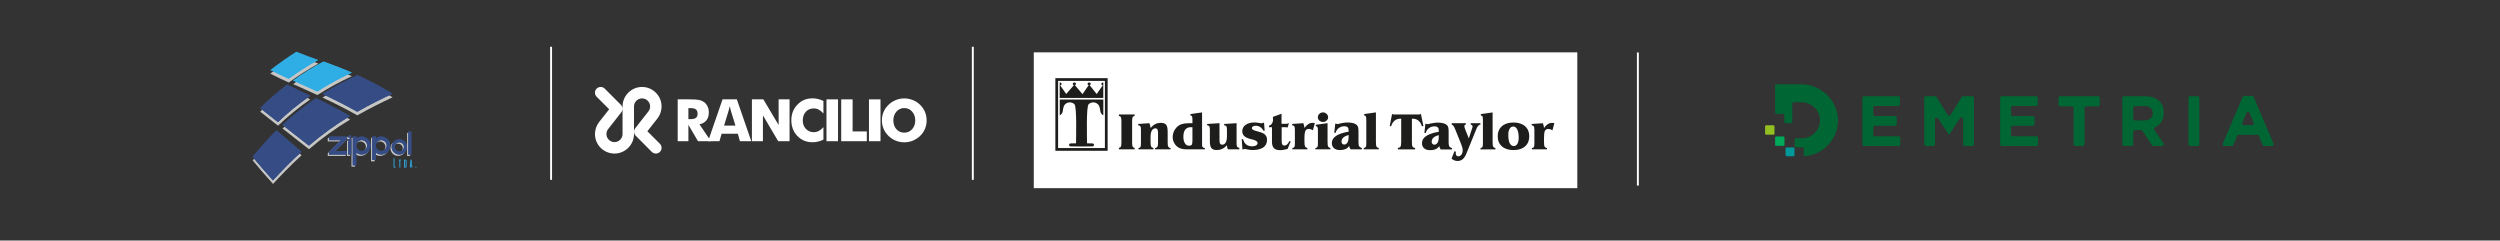 <svg viewBox="0 0 5197.25 500" xmlns:xlink="http://www.w3.org/1999/xlink" xmlns="http://www.w3.org/2000/svg" id="Capa_1">
  <rect x="0" y="0" width="5197.25" height="500" fill="#333333" stroke="none"/>
  <defs>
    <clipPath id="clippath">
      <rect fill="none" height="322.42" width="419.84" y="88.79" x="470.51"></rect>
    </clipPath>
    <clipPath id="clippath-1">
      <rect fill="none" height="322.42" width="419.84" y="88.79" x="470.51"></rect>
    </clipPath>
    <clipPath id="clippath-2">
      <path fill="none" d="M540.72,224.69c11.37,8.91,23.63,18.58,37.08,29.21,20.37-19.43,42.84-37.99,67-54.66-17.59-8.63-33.54-16.23-48.04-23.29-20.12,15.31-38.82,31.77-56.05,48.74"></path>
    </clipPath>
    <clipPath id="clippath-3">
      <rect fill="none" height="322.42" width="419.84" y="88.79" x="470.51"></rect>
    </clipPath>
    <clipPath id="clippath-4">
      <path fill="none" d="M670.25,195.38c21.84,10.25,46.15,22.18,72.45,36.98,26.51-15.05,51.14-27.14,73.29-37.52-24.73-15.37-49.35-27.97-72.84-38.52-23.6,10.71-48.25,23.49-72.9,39.06"></path>
    </clipPath>
    <clipPath id="clippath-5">
      <rect fill="none" height="322.42" width="419.84" y="88.79" x="470.51"></rect>
    </clipPath>
    <clipPath id="clippath-6">
      <path fill="none" d="M525.12,326.09c12.42,14.89,26.25,31.3,42.32,48.91,16.98-18.4,36.42-38.64,59.37-59.6-19.63-16.62-36.8-31.39-52.01-44.48-18.9,18.77-35.21,37.46-49.68,55.17"></path>
    </clipPath>
    <clipPath id="clippath-7">
      <rect fill="none" height="322.42" width="419.84" y="88.79" x="470.51"></rect>
    </clipPath>
    <clipPath id="clippath-8">
      <path fill="none" d="M609.26,167.37c15.24,6.84,32,14.27,50.45,22.76,24.04-15.47,48.28-28.36,71.69-39.22-20.95-8.97-40.6-16.33-58.75-22.99-21.44,11.53-42.78,24.65-63.38,39.44"></path>
    </clipPath>
    <clipPath id="clippath-9">
      <rect fill="none" height="322.42" width="419.84" y="88.79" x="470.51"></rect>
    </clipPath>
    <clipPath id="clippath-10">
      <path fill="none" d="M587.17,259.77c16.1,12.61,34.32,26.87,55.08,43.03,26.57-22.96,55.78-43.89,85.47-61.68-25.98-14.68-49.64-26.68-70.74-37.11-25.11,16.86-48.57,35.8-69.81,55.76"></path>
    </clipPath>
    <clipPath id="clippath-11">
      <rect fill="none" height="322.42" width="419.84" y="88.79" x="470.51"></rect>
    </clipPath>
    <clipPath id="clippath-12">
      <path fill="none" d="M723.94,321.35h6.33v-31.8h-6.33v31.8ZM824.29,313.06c-2.44-2.19-3.66-4.57-3.66-7.14v-.44l-.08-.06.08-.08v-.41c0-1.43.48-2.96,1.44-4.59,2.12-2.97,4.77-4.45,7.94-4.45,1.77,0,3.5.46,5.16,1.38,3.06,2.18,4.59,4.92,4.59,8.21,0,1.88-.6,3.72-1.82,5.52-2.07,2.68-4.67,4.02-7.8,4.02-2.02,0-3.97-.65-5.84-1.96M817.07,296.38c-1.9,2.86-2.85,5.89-2.85,9.1,0,3.69,1.24,7.12,3.75,10.25,3.35,3.75,7.39,5.62,12.12,5.62h.14c3.99,0,7.56-1.39,10.71-4.18,3.43-3.37,5.14-7.26,5.14-11.69s-1.55-7.97-4.65-11.25c-3.26-3.12-6.98-4.68-11.14-4.68-5.4,0-9.81,2.27-13.21,6.83M746.56,312.46c-3.92-2.47-5.88-5.8-5.88-9.98,0-2.21.72-4.38,2.14-6.48,2.5-3.15,5.54-4.74,9.15-4.74,2.18,0,4.31.69,6.4,2.05,3.22,2.44,4.84,5.48,4.84,9.08v.32c0,2.26-.74,4.47-2.2,6.65-2.59,2.95-5.42,4.42-8.51,4.42h-.99c-1.46,0-3.11-.44-4.92-1.32M740.84,287.49h-.16v-3.68h-7.44v59.93h7.44v-26.13h.16c3.43,2.41,6.9,3.61,10.39,3.61h1.47c4.03,0,7.92-1.55,11.7-4.67,4.16-4.01,6.23-8.48,6.23-13.42v-1.15c0-3.78-1.31-7.43-3.93-10.97-4.03-4.8-8.96-7.2-14.81-7.2-3.92,0-7.61,1.23-11.06,3.68M787.17,312.46c-3.92-2.47-5.88-5.8-5.88-9.98,0-2.21.72-4.38,2.14-6.48,2.5-3.15,5.54-4.74,9.15-4.74,2.18,0,4.31.69,6.4,2.05,3.22,2.44,4.83,5.48,4.83,9.08v.32c0,2.26-.74,4.47-2.2,6.65-2.59,2.95-5.43,4.42-8.51,4.42h-.99c-1.46,0-3.11-.44-4.92-1.32M781.46,287.49h-.16v-3.68h-7.44v48.77h7.44v-14.97h.16c3.43,2.41,6.9,3.61,10.39,3.61h1.47c4.03,0,7.92-1.55,11.7-4.67,4.16-4.01,6.23-8.48,6.23-13.42v-1.15c0-3.78-1.31-7.43-3.93-10.97-4.03-4.8-8.96-7.2-14.81-7.2-3.92,0-7.61,1.23-11.06,3.68M726.22,281.16c-1.52.55-2.28,1.54-2.28,2.99v.22l.07.62c.57,1.58,1.56,2.37,3,2.37h.27l.62-.06c1.58-.57,2.37-1.61,2.37-3.07l-.08-.71c-.52-1.67-1.54-2.5-3.04-2.5l-.92.14ZM848.79,321.35h6.33v-47.73h-6.33v47.73Z"></path>
    </clipPath>
    <clipPath id="clippath-13">
      <rect fill="none" height="322.42" width="419.84" y="88.79" x="470.51"></rect>
    </clipPath>
    <clipPath id="clippath-14">
      <polygon fill="none" points="683.87 283.95 683.87 291.4 708.42 291.4 683.87 316.05 683.87 321.35 721.27 321.35 721.27 313.9 696.61 313.9 721.27 289.2 721.27 283.95 683.87 283.95"></polygon>
    </clipPath>
    <clipPath id="clippath-15">
      <rect fill="none" height="322.42" width="419.84" y="88.79" x="470.51"></rect>
    </clipPath>
  </defs>
  <g clip-path="url(#clippath)">
    <g clip-path="url(#clippath-1)">
      <path fill-rule="evenodd" fill="#c6c6c5" d="M662.03,132.14c-20.96,11.66-41.71,24.79-61.71,39.44-13.5-6.17-26.23-12.24-38.37-18.47,17.51-13.67,35.7-26.43,54.31-38.22,14.34,5.82,29.58,11.39,45.76,17.25"></path>
      <path fill-rule="evenodd" fill="#c6c6c5" d="M644.97,206.66c-24.16,16.67-46.63,35.23-67,54.66-13.46-10.63-25.71-20.3-37.08-29.21,17.23-16.97,35.92-33.43,56.05-48.74,14.5,7.06,30.45,14.67,48.04,23.29"></path>
      <path fill-rule="evenodd" fill="#c6c6c5" d="M670.42,202.8c21.84,10.25,46.15,22.18,72.45,36.98,26.51-15.05,51.14-27.14,73.29-37.52-24.73-15.37-49.35-27.97-72.84-38.52-23.6,10.71-48.25,23.49-72.9,39.06"></path>
      <path fill-rule="evenodd" fill="#c6c6c5" d="M525.29,333.5c12.42,14.89,26.25,31.3,42.32,48.91,16.98-18.4,36.42-38.64,59.37-59.6-19.63-16.62-36.8-31.39-52.01-44.48-18.9,18.77-35.21,37.46-49.68,55.17"></path>
      <path fill-rule="evenodd" fill="#c6c6c5" d="M731.57,158.34c-23.41,10.86-47.65,23.75-71.69,39.22-18.45-8.5-35.21-15.92-50.45-22.76,20.61-14.79,41.94-27.92,63.38-39.44,18.15,6.66,37.81,14.02,58.75,22.99"></path>
      <path fill-rule="evenodd" fill="#c6c6c5" d="M587.34,267.18c16.1,12.61,34.32,26.87,55.08,43.03,26.57-22.96,55.78-43.89,85.47-61.68-25.98-14.68-49.64-26.68-70.74-37.11-25.11,16.86-48.57,35.8-69.81,55.76"></path>
      <path fill-rule="evenodd" fill="#c6c6c6" d="M778.8,305.24c0,4.18,1.96,7.51,5.88,9.98,1.81.88,3.46,1.32,4.92,1.32h.99c3.09,0,5.93-1.47,8.51-4.42,1.46-2.17,2.2-4.39,2.2-6.65v-.32c0-3.6-1.62-6.63-4.83-9.08-2.08-1.36-4.21-2.05-6.4-2.05-3.6,0-6.65,1.58-9.15,4.74-1.42,2.11-2.14,4.27-2.14,6.48M771.35,286.57h7.44v3.68h.16c3.45-2.44,7.14-3.68,11.06-3.68,5.85,0,10.78,2.4,14.81,7.2,2.62,3.54,3.93,7.19,3.93,10.97v1.15c0,4.94-2.07,9.42-6.23,13.42-3.78,3.12-7.67,4.67-11.7,4.67h-1.47c-3.49,0-6.96-1.2-10.39-3.61h-.16v14.97h-7.44v-48.77ZM738.19,305.24c0,4.18,1.96,7.51,5.88,9.98,1.81.88,3.46,1.32,4.92,1.32h.99c3.09,0,5.93-1.47,8.51-4.42,1.46-2.17,2.2-4.39,2.2-6.65v-.32c0-3.6-1.62-6.63-4.84-9.08-2.08-1.36-4.21-2.05-6.4-2.05-3.6,0-6.65,1.58-9.15,4.74-1.42,2.11-2.14,4.27-2.14,6.48M730.74,286.57h7.44v3.68h.16c3.45-2.44,7.14-3.68,11.06-3.68,5.85,0,10.78,2.4,14.81,7.2,2.62,3.54,3.93,7.19,3.93,10.97v1.15c0,4.94-2.07,9.42-6.23,13.42-3.78,3.12-7.67,4.67-11.7,4.67h-1.47c-3.49,0-6.96-1.2-10.39-3.61h-.16v26.13h-7.44v-59.93ZM846.3,276.38h6.33v47.73h-6.33v-47.73ZM818.13,307.69v.41l-.08.08.08.06v.44c0,2.57,1.22,4.95,3.66,7.14,1.87,1.31,3.82,1.96,5.85,1.96,3.14,0,5.73-1.34,7.8-4.02,1.22-1.8,1.82-3.64,1.82-5.52,0-3.29-1.53-6.03-4.59-8.21-1.66-.92-3.39-1.38-5.16-1.38-3.17,0-5.82,1.48-7.94,4.45-.96,1.63-1.44,3.16-1.44,4.59M827.78,292.31c4.16,0,7.89,1.56,11.14,4.68,3.1,3.29,4.65,7.03,4.65,11.25s-1.71,8.32-5.14,11.69c-3.14,2.79-6.72,4.18-10.71,4.18h-.14c-4.72,0-8.77-1.87-12.12-5.62-2.5-3.14-3.75-6.56-3.75-10.25,0-3.21.95-6.24,2.85-9.1,3.41-4.55,7.81-6.83,13.21-6.83M724.65,283.77c1.5,0,2.52.83,3.04,2.5l.08.71c0,1.47-.79,2.5-2.37,3.07l-.62.06h-.27c-1.44,0-2.43-.79-3-2.37l-.07-.62v-.22c0-1.45.76-2.44,2.28-2.99l.92-.14ZM721.45,292.31h6.33v31.8h-6.33v-31.8Z"></path>
      <polygon fill="#c6c6c6" points="681.38 286.7 718.77 286.7 718.77 291.95 694.12 316.66 718.77 316.66 718.77 324.11 681.38 324.11 681.38 318.81 705.93 294.16 681.38 294.16 681.38 286.7"></polygon>
      <path fill-rule="evenodd" fill="#2faee5" d="M661.86,124.72c-20.96,11.66-41.71,24.79-61.71,39.44-13.5-6.17-26.23-12.24-38.37-18.47,17.51-13.67,35.7-26.43,54.31-38.22,14.34,5.82,29.58,11.39,45.76,17.25"></path>
      <path fill-rule="evenodd" fill="#354c84" d="M644.8,199.25c-24.16,16.67-46.63,35.23-67,54.66-13.46-10.63-25.71-20.3-37.08-29.21,17.23-16.97,35.92-33.43,56.05-48.74,14.5,7.06,30.45,14.67,48.04,23.29"></path>
    </g>
    <g clip-path="url(#clippath-2)">
      <rect fill="#354c84" height="77.95" width="104.08" y="175.95" x="540.72"></rect>
    </g>
    <g clip-path="url(#clippath-3)">
      <path fill-rule="evenodd" fill="#354c84" d="M670.25,195.38c21.84,10.25,46.15,22.18,72.45,36.98,26.51-15.05,51.14-27.14,73.29-37.52-24.73-15.37-49.35-27.97-72.84-38.52-23.6,10.71-48.25,23.49-72.9,39.06"></path>
    </g>
    <g clip-path="url(#clippath-4)">
      <rect fill="#354c84" height="76.04" width="145.74" y="156.32" x="670.25"></rect>
    </g>
    <g clip-path="url(#clippath-5)">
      <path fill-rule="evenodd" fill="#354c84" d="M525.12,326.08c12.42,14.89,26.25,31.3,42.32,48.91,16.98-18.4,36.42-38.64,59.37-59.6-19.63-16.62-36.8-31.39-52.01-44.48-18.9,18.77-35.21,37.46-49.68,55.17"></path>
    </g>
    <g clip-path="url(#clippath-6)">
      <rect fill="#354c84" height="104.08" width="101.69" y="270.92" x="525.12"></rect>
    </g>
    <g clip-path="url(#clippath-7)">
      <path fill-rule="evenodd" fill="#2faee5" d="M731.4,150.92c-23.41,10.86-47.65,23.75-71.69,39.22-18.45-8.5-35.21-15.92-50.45-22.76,20.61-14.79,41.94-27.92,63.38-39.44,18.15,6.66,37.81,14.02,58.75,22.99"></path>
    </g>
    <g clip-path="url(#clippath-8)">
      <rect fill="#2faee5" height="62.21" width="122.14" y="127.93" x="609.26"></rect>
    </g>
    <g clip-path="url(#clippath-9)">
      <path fill-rule="evenodd" fill="#354c84" d="M587.17,259.77c16.1,12.61,34.32,26.87,55.08,43.03,26.57-22.96,55.78-43.89,85.47-61.68-25.98-14.68-49.64-26.68-70.74-37.11-25.11,16.86-48.57,35.8-69.81,55.76"></path>
    </g>
    <g clip-path="url(#clippath-10)">
      <rect fill="#354c84" height="98.79" width="140.55" y="204.01" x="587.17"></rect>
    </g>
    <g clip-path="url(#clippath-11)">
      <path fill-rule="evenodd" fill="#354c84" d="M781.29,302.49c0,4.18,1.96,7.51,5.88,9.98,1.81.88,3.46,1.32,4.92,1.32h.99c3.09,0,5.93-1.47,8.51-4.42,1.46-2.17,2.2-4.39,2.2-6.65v-.32c0-3.6-1.61-6.63-4.83-9.08-2.08-1.36-4.21-2.05-6.4-2.05-3.6,0-6.65,1.58-9.15,4.74-1.42,2.11-2.14,4.27-2.14,6.48M773.85,283.81h7.44v3.68h.16c3.45-2.44,7.14-3.68,11.06-3.68,5.85,0,10.78,2.4,14.81,7.2,2.62,3.54,3.93,7.19,3.93,10.97v1.15c0,4.94-2.07,9.42-6.23,13.42-3.78,3.12-7.67,4.67-11.7,4.67h-1.47c-3.49,0-6.96-1.2-10.39-3.61h-.16v14.97h-7.44v-48.77ZM740.68,302.49c0,4.18,1.96,7.51,5.88,9.98,1.81.88,3.46,1.32,4.92,1.32h.99c3.09,0,5.93-1.47,8.51-4.42,1.46-2.17,2.2-4.39,2.2-6.65v-.32c0-3.6-1.61-6.63-4.83-9.08-2.08-1.36-4.21-2.05-6.4-2.05-3.6,0-6.65,1.58-9.15,4.74-1.42,2.11-2.14,4.27-2.14,6.48M733.24,283.81h7.44v3.68h.16c3.45-2.44,7.14-3.68,11.06-3.68,5.85,0,10.78,2.4,14.81,7.2,2.62,3.54,3.93,7.19,3.93,10.97v1.15c0,4.94-2.07,9.42-6.23,13.42-3.78,3.12-7.67,4.67-11.7,4.67h-1.47c-3.49,0-6.96-1.2-10.39-3.61h-.16v26.13h-7.44v-59.93ZM848.79,273.62h6.33v47.73h-6.33v-47.73ZM820.63,304.93v.41l-.08.08.08.06v.44c0,2.57,1.22,4.95,3.66,7.14,1.87,1.31,3.82,1.96,5.84,1.96,3.14,0,5.73-1.34,7.8-4.02,1.22-1.8,1.82-3.64,1.82-5.52,0-3.29-1.53-6.03-4.59-8.21-1.66-.92-3.39-1.38-5.16-1.38-3.17,0-5.82,1.48-7.94,4.45-.95,1.63-1.44,3.16-1.44,4.59M830.28,289.55c4.16,0,7.88,1.56,11.14,4.68,3.1,3.28,4.65,7.03,4.65,11.25s-1.71,8.32-5.14,11.69c-3.14,2.79-6.72,4.18-10.71,4.18h-.14c-4.72,0-8.77-1.87-12.12-5.62-2.5-3.14-3.75-6.56-3.75-10.25,0-3.21.95-6.24,2.85-9.1,3.41-4.55,7.81-6.83,13.21-6.83M727.14,281.02c1.5,0,2.52.83,3.04,2.5l.08.71c0,1.47-.79,2.5-2.37,3.07l-.62.06h-.27c-1.44,0-2.43-.79-3-2.37l-.07-.62v-.22c0-1.45.76-2.44,2.28-2.99l.92-.14ZM723.94,289.55h6.33v31.8h-6.33v-31.8Z"></path>
    </g>
    <g clip-path="url(#clippath-12)">
      <rect fill="#354c84" height="70.12" width="131.18" y="273.62" x="723.94"></rect>
    </g>
    <g clip-path="url(#clippath-13)">
      <polygon fill="#354c84" points="683.87 283.95 721.27 283.95 721.27 289.2 696.61 313.9 721.27 313.9 721.27 321.36 683.87 321.36 683.87 316.05 708.42 291.4 683.87 291.4 683.87 283.95"></polygon>
    </g>
    <g clip-path="url(#clippath-14)">
      <rect fill="#354c84" height="37.41" width="37.4" y="283.95" x="683.87"></rect>
    </g>
    <g clip-path="url(#clippath-15)">
      <path fill="#2faee5" d="M864.66,346.56c.37,0,.66.09.87.28.2.18.31.44.31.77s-.1.59-.31.78c-.21.19-.5.28-.87.28s-.65-.09-.86-.28c-.21-.19-.31-.45-.31-.78s.1-.58.31-.77c.21-.18.5-.28.86-.28M854.09,343.91h.97l-.49-7.97-.48,7.97ZM855.36,331.91c.08,0,.15.03.2.08.05.06.08.12.08.2l1.54,15.9c0,.08-.01.16-.07.24-.06.07-.16.11-.29.11h-.69c-.23,0-.42-.07-.58-.21-.15-.14-.24-.3-.26-.49l-.14-2.26h-1.16l-.14,2.26c-.02.2-.1.36-.26.49-.15.14-.35.21-.58.21h-.69c-.13,0-.22-.04-.29-.11-.06-.07-.09-.15-.08-.24l1.54-15.9c0-.08.04-.14.08-.2.05-.06.11-.08.2-.08h1.58ZM842.63,346.87c.28,0,.49-.08.62-.24.13-.16.2-.36.2-.6v-11.71c0-.24-.06-.44-.19-.6-.13-.16-.34-.24-.63-.24h-.81v13.39h.81ZM842.66,331.91c.4,0,.77.06,1.09.17.33.11.61.27.84.48.23.21.42.47.54.77.13.3.19.63.19,1v11.71c0,.75-.23,1.34-.71,1.76-.47.43-1.13.65-1.98.65h-2.41c-.09,0-.16-.03-.21-.08-.05-.06-.07-.13-.07-.21v-15.94c0-.08.02-.15.07-.21.05-.06.12-.08.21-.08h2.44ZM833.47,331.91c.08,0,.15.02.21.07.05.05.08.12.08.21v.48c0,.24-.07.44-.2.59-.13.15-.3.22-.52.22h-.87v14.46c0,.14-.05.26-.14.35-.1.1-.22.15-.36.15h-.87c-.14,0-.26-.05-.35-.15-.1-.1-.15-.21-.15-.35v-14.46h-.87c-.22,0-.39-.07-.52-.22-.13-.15-.2-.35-.2-.59v-.48c0-.09.03-.16.08-.21.06-.05.13-.07.21-.07h4.45ZM818.45,348.44c-.09,0-.16-.03-.21-.08-.05-.06-.07-.13-.07-.21v-19.02c0-.08.02-.15.07-.21.05-.05.12-.08.21-.08h.78c.24,0,.44.07.59.2.15.13.22.3.22.52v17.33h1.72c.22,0,.39.07.52.22.13.15.2.35.2.59v.48c0,.09-.03.16-.09.21-.05.05-.13.07-.21.07h-3.74Z"></path>
    </g>
  </g>
  <line stroke-width="4" stroke-miterlimit="10" stroke="#fff" fill="none" y2="373.87" x2="1145.65" y1="97.21" x1="1145.65"></line>
  <g>
    <rect stroke-width="3.06" stroke="#fff" fill="#fff" height="279.29" width="1126.87" y="110.35" x="2150.66"></rect>
    <g>
      <rect stroke-width="5.68" stroke="#1d1d1b" fill="none" height="145.28" width="102.97" y="165.34" x="2196.85"></rect>
      <path fill="#1d1d1b" d="M2250.18,206.88h-47.1v32.84c1.84,0,5.2-4.6,5.53-5.57,1.84-4.84.72-12.67,5.76-17.43,5.21-5,13.7-5.41,19.3,0,5.29,5.16,3.29,69.73,3.29,81.27l-11.05.08c-4.56.17-4.4,6.14-.16,6.22l20.9.2v.04l1.76-.02,1.76.02v-.04l20.9-.2c4.24-.08,4.41-6.05-.16-6.22l-11.05-.08c0-11.54-2-76.11,3.28-81.27,5.61-5.41,14.1-5,19.31,0,5.04,4.76,3.92,12.59,5.77,17.43.32.97,3.68,5.57,5.52,5.57v-32.84h-43.57ZM2293.6,177.26v-5.73c0-.16-.49,0-.65,0-1.85.08-3.37,1.29-3.37,2.91,0,1.5,1.32,2.67,2.99,2.84l-12.68,18.22-14.69-18.41c1.33-.38,2.28-1.43,2.28-2.73,0-1.63-1.44-2.91-3.28-2.91s-3.28,1.28-3.28,2.91c0,1.3.95,2.35,2.28,2.73l-12.77,18.66-15.83-18.67c1.26-.4,2.22-1.44,2.22-2.71,0-1.63-1.52-2.91-3.28-2.91s-3.37,1.28-3.37,2.91c0,1.27.96,2.31,2.27,2.71l-15.96,18.34-12.52-18.12c1.69-.15,2.98-1.41,2.98-2.85,0-1.62-1.44-2.91-3.28-2.99-.16,0-.64-.08-.64.08v4.4l-.08-.12v27.84h90.68v-26.39Z"></path>
      <path fill="#1d1d1b" d="M2954.34,238.66l-.4-1.86c-.66.53-1.33.8-1.99.93-.67.26-1.71.26-2.79.26h-50.25c-1.19,0-2.12,0-2.79-.26-.79-.13-1.46-.4-2.12-.93l-4.9,25.19,2.91.53c1.59-5.3,4.11-9.28,7.29-11.8,3.31-2.65,7.3-3.97,12.2-3.97h1.46v48.14c0,5.04-.54,8.35-1.46,9.94-1.06,1.59-2.79,2.4-5.44,2.66v3.05h35.8v-3.05c-2.52-.13-4.24-1.07-5.3-2.66-.93-1.59-1.32-4.9-1.32-9.94v-48.14h1.32c4.9,0,8.89,1.32,12.2,3.97,2.26,1.73,4.1,4.25,5.57,7.29.66,1.46,1.18,2.93,1.72,4.51l3.05-.53-4.77-23.33ZM3018.59,307.92c-2.66-.79-4.5-1.98-5.57-3.57-1.07-1.45-1.46-4.24-1.46-8.22v-23.61c0-4.51-.53-7.82-1.59-9.82-.93-1.86-2.52-3.58-4.91-4.77-1.73-.93-4.11-1.73-7.02-2.26-2.93-.53-5.97-.8-9.29-.8-1.72,0-3.31,0-5.03.27-2.65.26-5.44.67-8.22,1.33-4.5,1.19-7.02,1.72-7.56,1.72-.66,0-1.86-.26-3.84-.93-.41-.13-.67-.13-.79-.27l-2.13,19.5h2.66c1.31-4.38,3.57-7.69,6.89-10.22,3.18-2.38,7.03-3.58,11.4-3.58h1.59c2.25.27,3.97.92,5.18,1.99,1.45,1.33,2.11,3.31,2.11,5.96v3.31c-2.52.41-5.04.94-7.29,1.48-8.36,1.99-14.72,4.5-19.09,7.56-5.7,3.85-8.49,8.75-8.49,14.72,0,4.51,1.46,7.95,4.5,10.61,3.05,2.65,7.17,3.85,12.47,3.85,3.98,0,7.56-.53,10.61-1.73.26-.13.53-.26.79-.26,3.18-1.46,5.7-3.58,7.69-6.5.26,1.73.66,3.05,1.19,4.12.53,1.06,1.06,2.12,1.71,2.91h23.48v-2.79ZM2991.01,284.98c0,5.04-.79,8.88-2.39,11.67-1.33,1.99-2.91,3.32-4.9,3.86-.66.13-1.33.26-1.99.26-1.59,0-2.91-.66-3.85-1.73-1.05-1.06-1.59-2.52-1.59-4.38,0-3.31,1.19-6.09,3.59-8.35,1.06-1.05,2.38-1.85,3.84-2.65,1.99-1.06,4.51-1.99,7.29-2.79v4.12ZM3231.06,255.75c-2.11-.13-3.58-.26-4.37-.26-3.18,0-6.1.79-8.89,2.52-2.77,1.73-5.43,4.37-7.95,8.09-.27-2.12-.54-3.98-.93-5.58-.4-1.59-.93-3.05-1.59-4.37l-23.2,1.59v2.65c2.25.26,3.71,1.06,4.51,2.25.79,1.19,1.19,3.58,1.19,7.02v29.18c0,3.58-.4,5.97-1.06,7.03-.79,1.07-2.26,1.73-4.12,1.86v2.78h31.3v-2.78c-2.39-.4-3.98-1.45-4.78-2.92-.93-1.59-1.33-4.77-1.33-9.68v-7.81c0-7.97.66-13.01,1.99-15.52,1.45-2.52,3.83-3.72,7.28-3.72,1.06,0,2.26.25,3.72.66,1.33.54,2.91,1.2,4.63,2.13l3.85-14.99s-.14,0-.27-.13ZM3170.47,262.38c-5.97-5.17-13.92-7.7-24-7.7h-.13c-10.09,0-18.17,2.53-24,7.7-5.84,5.18-8.75,12.07-8.75,20.95s2.91,15.78,8.75,20.96c5.84,5.17,13.92,7.69,24,7.69h.13c10.08,0,18.17-2.52,24-7.69,5.84-5.18,8.74-12.06,8.74-20.96s-2.91-15.78-8.74-20.95ZM3154.43,298.99c-1.72,3.04-4.12,4.64-7.16,4.64h-.93c-3.31-.27-5.97-2.26-7.84-5.97-1.99-3.98-2.9-9.94-2.9-17.51,0-5.3.91-9.42,2.78-12.47,1.85-3.18,4.23-4.64,7.29-4.64h.67c3.3.26,5.96,2.25,7.82,6.1,1.99,3.98,3.05,9.68,3.05,17.11,0,5.44-.93,9.55-2.78,12.73ZM3104.18,304.82c-.8-1.32-1.19-4.63-1.19-9.68v-61.4l-24.53,3.45v2.79c1.72.26,2.78.79,3.45,1.99.66,1.07.93,3.71.93,8.22v48.67c0,3.58-.39,5.97-1.2,7.03-.78,1.07-1.98,1.73-3.83,1.86v2.78h31.03v-2.78c-2.26-.4-3.85-1.45-4.64-2.92ZM3077.79,256.15h-20.29v2.52c1.33.66,2.26,1.19,2.91,1.85.54.53.8,1.33.8,2.25v.8c-.13.4-.13.79-.13.93,0,.12,0,.52-.26,1.05-.14.67-.41,1.46-.8,2.39l-6.5,19.77-6.9-17.25c-.79-1.99-1.31-3.58-1.72-4.91-.39-1.32-.66-2.26-.66-2.91,0-1.19.27-1.99.79-2.66.53-.52,1.34-1.05,2.39-1.32v-2.52h-29.44v2.92c1.46.66,2.65,1.59,3.71,2.91,1.19,1.45,2.38,3.97,3.71,7.3l11.67,28.91c1.33,3.31,2.26,6.1,2.91,8.35.54,2.25.8,4.24.8,6.1,0,3.45-.8,6.49-2.66,8.88-1.72,2.38-3.85,3.45-6.36,3.45-1.59,0-2.91-.53-3.98-1.59-.93-1.06-1.46-2.65-1.46-4.52,0-.53,0-1.06.13-1.59,0-.53.14-1.19.27-1.85l-3.06-.93-5.7,14.59v1.19c2.13,1.46,4.11,2.51,5.97,3.32,1.98.65,3.98,1.06,6.23,1.06,4.38,0,7.95-1.33,11-3.98,2.91-2.52,5.71-7.03,8.09-13.25l19.49-48.01c1.46-3.58,2.78-6.23,4.1-7.69,1.19-1.33,2.93-2.39,4.92-3.06v-2.52ZM2500.57,306.1c-1.07-1.05-1.59-2.25-1.59-3.57v-68.83l-24.26,3.45v2.79c1.59.26,2.79.79,3.32,1.99.66,1.06.93,3.58.93,7.42v6.76h-5.57c-1.32,0-2.65,0-3.84.14-5.58.13-9.95.8-13,1.86-3.84,1.19-7.3,3.45-10.34,6.37-2.65,2.78-4.64,5.84-6.1,9.28-1.45,3.46-2.26,7.04-2.26,10.88,0,5.03,1.33,9.55,3.85,13.8,2.51,4.11,5.83,7.16,10.08,9.28,2.12.93,4.5,1.6,7.16,2.12,2.39.39,5.96.66,10.61.66h35.27v-2.79h-.4c-1.45,0-2.78-.52-3.84-1.59ZM2478.96,292.05c0,4.64-.53,7.56-1.46,8.88-1.06,1.33-2.79,1.99-5.57,1.99-.8,0-1.6,0-2.39-.26-2.52-.53-4.51-2.12-6.24-4.78-2.12-3.3-3.18-7.82-3.18-13.51,0-6.51,1.2-11.41,3.84-14.86,1.59-1.86,3.32-3.18,5.58-4.11,1.72-.67,3.71-.93,5.96-.93h2.12c.53.13,1.07.13,1.33.13v27.46ZM2825.61,304.12c-1.06-1.46-1.45-4.24-1.45-8.22v-23.61c0-4.51-.54-7.82-1.59-9.82-.94-1.85-2.52-3.58-4.9-4.77-1.73-.93-4.11-1.73-7.03-2.25-2.92-.53-5.97-.81-9.29-.81-1.72,0-3.31,0-5.03.27-2.65.26-5.44.66-8.22,1.32-4.51,1.19-7.03,1.73-7.56,1.73-.66,0-1.85-.27-3.84-.93-.4-.13-.67-.13-.79-.27l-2.13,19.49h2.66c1.32-4.37,3.57-7.69,6.89-10.21,3.18-2.38,7.03-3.58,11.4-3.58h1.59c2.26.26,3.97.93,5.18,1.99,1.45,1.33,2.11,3.31,2.11,5.96v3.31c-2.51.41-5.03.93-7.29,1.47-8.35,1.99-14.72,4.5-19.09,7.56-5.7,3.85-8.49,8.75-8.49,14.72,0,4.5,1.46,7.96,4.5,10.6,3.06,2.65,7.17,3.85,12.47,3.85,3.98,0,7.56-.53,10.61-1.73.26-.13.53-.25.79-.25,3.18-1.46,5.7-3.59,7.7-6.5.26,1.72.66,3.05,1.19,4.11.53,1.06,1.06,2.12,1.72,2.92h23.47v-2.78c-2.65-.8-4.5-1.99-5.57-3.58ZM2803.6,284.76c0,5.04-.79,8.88-2.39,11.67-1.32,2-2.91,3.32-4.9,3.86-.67.13-1.33.26-1.99.26-1.59,0-2.91-.66-3.85-1.73-1.06-1.06-1.59-2.51-1.59-4.37,0-3.32,1.19-6.09,3.58-8.36,1.07-1.06,2.39-1.85,3.85-2.65,1.99-1.06,4.52-2,7.29-2.79v4.11ZM2326.12,240.97c1.99.4,3.32,1.19,4.12,2.53.66,1.32,1.06,4.11,1.06,8.74v44.02c0,4.51-.4,7.43-1.06,8.63-.8,1.32-2.12,2.11-4.12,2.51v3.05h32.63v-3.05c-2-.4-3.32-1.19-4.12-2.51-.66-1.2-1.06-4.12-1.06-8.63v-44.02c0-4.64.4-7.42,1.06-8.74.79-1.34,2.12-2.13,4.12-2.53v-3.05h-32.63v3.05ZM2428.79,305.04c-.93-1.45-1.33-4.24-1.33-8.62v-22.41c0-7.17-1.06-12.07-3.18-14.72-2.12-2.52-5.84-3.84-11-3.84-4.24,0-8.09.79-11.54,2.51-3.31,1.73-6.63,4.37-9.81,8.09-.27-2.12-.53-3.98-.93-5.57-.4-1.59-.92-3.05-1.59-4.38l-23.2,1.6v2.65c2.12.26,3.58,1.05,4.51,2.25.8,1.19,1.2,3.58,1.2,7.02v29.18c0,3.46-.4,5.84-1.06,6.91-.79,1.19-2.25,1.85-4.11,1.98v2.79h31.16v-2.79c-2.25-.4-3.85-1.45-4.78-2.92-.8-1.59-1.19-4.77-1.19-9.67v-9.95c0-5.84.79-10.48,2.52-13.53,1.72-3.18,4.24-4.77,7.56-4.77,1.99,0,3.45.8,4.24,2.26.8,1.46,1.19,3.98,1.19,7.69v20.69c0,3.59-.39,6.11-1.33,7.56-.92,1.46-2.52,2.39-4.9,2.65v2.79h32.22v-2.79c-2.26-.26-3.85-1.19-4.64-2.65ZM2572.07,305.31c-.93-1.2-1.33-3.58-1.33-7.03v-42.18l-25.86,1.6v2.65c2.25.26,3.72,1.05,4.64,2.25.8,1.19,1.2,3.58,1.2,7.02v13.14c0,5.84-.79,10.34-2.52,13.39-1.72,3.05-4.24,4.65-7.55,4.65-1.86,0-3.32-.8-4.25-2.25-.79-1.46-1.19-3.85-1.19-7.17v-35.28l-25.72,1.6v2.65c2.12.26,3.57,1.05,4.51,2.25.79,1.19,1.19,3.45,1.19,7.02v23.74c0,7.04,1.06,11.94,3.19,14.59,2.25,2.65,5.83,3.98,11.14,3.98,3.97,0,7.82-.79,11.27-2.39,3.45-1.59,6.76-4.11,9.94-7.69.13,1.74.27,3.32.53,4.65.4,1.46.79,2.79,1.45,3.97h23.74v-3.05c-2.12-.26-3.58-1.07-4.37-2.12ZM2620.25,274.92l-8.89-2.66c-.39-.13-.93-.26-1.59-.4-4.77-1.46-7.29-3.31-7.29-5.44,0-1.46.79-2.51,2.26-3.58,1.46-.93,3.31-1.46,5.69-1.46,3.45,0,6.5.93,9.27,2.65,2.79,1.86,5.05,4.24,6.64,7.56h2.78l-1.32-16.71c-1.33.53-2.39.93-3.19,1.05-.79.27-1.46.4-2.12.4-.93,0-2.91-.26-6.24-.92-3.31-.53-6.1-.81-8.35-.81-7.69,0-13.79,1.59-18.43,5.05-4.64,3.31-6.9,7.68-6.9,12.99,0,4.11,1.33,7.57,3.98,10.08,2.65,2.65,6.76,4.63,12.33,6.1,1.06.26,2.66.66,4.51,1.06,7.3,1.72,11.01,4.24,11.01,7.42,0,2.13-1.06,3.71-3.19,5.04-1.98,1.2-4.77,1.85-8.22,1.85-4.9,0-8.88-1.32-12.2-3.84-3.18-2.53-5.3-6.24-6.5-11.01h-2.91l1.59,21.61c1.33-.39,2.26-.8,3.19-.93.79-.27,1.45-.39,1.99-.39.27,0,2.26.39,5.83,1.19,3.58.79,7.03,1.06,10.34,1.06,9.55,0,16.84-1.86,22.01-5.43,5.17-3.72,7.69-8.88,7.69-15.65,0-4.11-1.07-7.42-3.32-9.95-2.26-2.65-5.7-4.64-10.47-5.96ZM2675.85,300.24c-1.72,1.59-3.59,2.39-5.57,2.39-2.12,0-3.57-.67-4.51-2.13-.92-1.46-1.32-3.97-1.32-7.56v-28.51h6.76c1.46,0,2.52,0,3.32.13.78.14,1.58.4,2.25.67l2.78-9.28c-1.06.53-1.99.93-2.91,1.06-.93.26-2.12.4-3.58.4h-8.89v-20.95l-18.16,6.63c.13,1.33.27,2.53.4,3.31.13.8.13,1.33.13,1.86,0,3.45-.79,6.36-2.65,8.89-1.72,2.65-3.71,3.98-5.83,3.98v3.32h6.23v30.37c0,5.97,1.33,10.34,4.11,13.25,2.65,2.79,6.9,4.12,12.72,4.12,2.14,0,4.39-.27,6.9-.67,2.52-.39,5.44-1.06,8.76-1.86l6.36-15.65-2.65-.8c-1.33,3.05-2.92,5.44-4.64,7.03ZM2728.65,255.42c-3.18,0-6.1.79-8.75,2.51-2.78,1.73-5.44,4.37-8.09,8.09-.14-2.12-.54-3.97-.93-5.58-.4-1.58-.8-3.04-1.46-4.37l-23.2,1.59v2.65c2.11.26,3.58,1.06,4.37,2.25.93,1.19,1.32,3.58,1.32,7.02v29.17c0,3.59-.39,5.97-1.18,7.04-.8,1.06-2.13,1.73-4.12,1.86v2.78h31.3v-2.78c-2.26-.4-3.85-1.45-4.78-2.92-.79-1.59-1.32-4.77-1.32-9.67v-7.82c0-7.97.79-13.01,2.12-15.52,1.33-2.53,3.71-3.72,7.15-3.72,1.2,0,2.4.26,3.72.66,1.33.54,2.91,1.21,4.64,2.13l3.97-14.99q-.13,0-.26-.14c-2.13-.13-3.58-.25-4.51-.25ZM2750.28,253.55c3.06,0,5.57-1.05,7.57-2.92,2.12-1.86,3.18-4.25,3.18-6.9s-1.06-5.03-3.18-7.02c-2.13-1.99-4.65-3.05-7.57-3.05s-5.44,1.06-7.56,3.05c-1.99,1.85-3.05,4.24-3.05,7.02s1.06,5.04,3.05,6.9c2.12,1.86,4.65,2.92,7.56,2.92ZM2761.16,304.73c-.93-1.59-1.31-4.77-1.31-9.68v-38.99l-24.41,3.32v2.91c1.73.13,2.92.8,3.45,1.86.66,1.06.93,3.85.93,8.36v26.25c0,3.58-.39,5.84-1.19,7.03-.79,1.07-2.12,1.73-4.12,1.86v2.79h31.3v-2.79c-2.26-.4-3.84-1.45-4.64-2.92ZM2861.59,304.71c-.79-1.32-1.19-4.63-1.19-9.67v-61.4l-24.4,3.45v2.78c1.72.26,2.79.79,3.45,1.99.53,1.06.94,3.72.94,8.22v48.66c0,3.59-.41,5.97-1.21,7.04-.79,1.06-2.11,1.73-4.11,1.86v2.78h31.16v-2.78c-2.26-.4-3.85-1.46-4.64-2.92Z"></path>
    </g>
  </g>
  <line stroke-width="4" stroke-miterlimit="10" stroke="#fff" fill="none" y2="373.87" x2="2022.39" y1="97.21" x1="2022.39"></line>
  <line stroke-width="4" stroke-miterlimit="10" stroke="#fff" fill="none" y2="385.73" x2="3404.96" y1="109.08" x1="3404.96"></line>
  <g>
    <path fill="#fff" d="M1879.94,275.77c6.56,0,12.01-2.41,16.32-7.23,4.29-4.83,6.44-10.96,6.44-18.32s-2.17-13.36-6.53-18.25c-4.37-4.88-9.76-7.32-16.23-7.32s-11.99,2.45-16.3,7.31c-4.29,4.82-6.45,10.94-6.45,18.26s2.1,13.57,6.32,18.36c4.26,4.8,9.74,7.19,16.43,7.19M1926.4,250.23c0,6.25-1.17,12.14-3.44,17.58-2.29,5.46-5.63,10.37-10.05,14.67-4.43,4.3-9.49,7.58-15.2,9.92-5.71,2.3-11.61,3.44-17.78,3.44s-12.16-1.14-17.83-3.44c-5.72-2.34-10.7-5.62-15.02-9.92-4.48-4.3-7.88-9.21-10.2-14.71-2.32-5.51-3.47-11.35-3.47-17.54s1.15-12.09,3.47-17.56c2.32-5.47,5.71-10.37,10.2-14.7,4.32-4.28,9.31-7.57,15.02-9.88,5.66-2.32,11.61-3.48,17.83-3.48s12.12,1.16,17.86,3.48c5.74,2.31,10.77,5.6,15.11,9.88,4.34,4.3,7.69,9.15,10.04,14.68,2.29,5.5,3.45,11.36,3.45,17.58"></path>
    <path fill="#fff" d="M1277.45,319.23c-22.37,0-40.59-18.22-40.59-40.56,0-8.87,3.13-18.03,8.58-24.96l20.98-26.56-26.08-26.07c-4.62-4.62-4.62-12.21,0-16.82,4.66-4.64,12.2-4.64,16.85,0l32.59,32.72c4.95,4.09,5.76,11.48,1.76,16.54l-27.25,34.8c-2.26,2.85-3.59,6.43-3.59,10.35,0,9.21,7.52,16.77,16.75,16.77s16.77-7.56,16.77-16.77v-57.33c0-22.31,18.24-40.56,40.55-40.56s40.58,18.22,40.58,40.56c0,8.86-3.13,18.04-8.61,24.94l-20.94,26.59,26.08,26.07c4.61,4.6,4.61,12.21,0,16.81-4.64,4.64-12.24,4.64-16.85,0l-32.58-32.72c-4.96-4.09-5.76-11.49-1.76-16.58l27.24-34.77c2.28-2.85,3.61-6.46,3.61-10.35,0-9.22-7.55-16.75-16.76-16.75s-16.76,7.53-16.76,16.75v57.33c0,22.3-18.27,40.56-40.56,40.56"></path>
    <rect fill="#fff" height="87" width="23.96" y="206.57" x="1806.5"></rect>
    <polygon fill="#fff" points="1748.8 293.56 1748.8 206.57 1772.48 206.57 1772.48 273.23 1801.98 273.23 1801.98 293.56 1748.8 293.56"></polygon>
    <rect fill="#fff" height="87" width="23.95" y="206.57" x="1718.19"></rect>
    <path fill="#fff" d="M1711.84,209.94v25.92c-3.24-3.62-6.53-6.25-9.71-7.93-3.21-1.7-6.7-2.54-10.37-2.54-6.8,0-12.33,2.34-16.55,6.98-4.22,4.64-6.32,10.72-6.32,18.21,0,6.98,2.13,12.74,6.44,17.36,4.3,4.6,9.76,6.88,16.44,6.88,3.67,0,7.16-.85,10.37-2.52,3.19-1.68,6.48-4.31,9.71-7.97v25.94c-3.75,1.8-7.51,3.22-11.26,4.1-3.7.92-7.48,1.36-11.25,1.36-4.79,0-9.14-.55-13.16-1.71-4.03-1.11-7.75-2.84-11.12-5.13-6.48-4.37-11.44-9.81-14.81-16.44-3.42-6.63-5.14-14.08-5.14-22.36,0-6.66,1.11-12.7,3.26-18.14,2.14-5.47,5.42-10.4,9.78-14.83,4.12-4.25,8.76-7.42,13.94-9.51,5.15-2.08,10.92-3.15,17.26-3.15,3.77,0,7.55.44,11.25,1.36,3.74.92,7.51,2.29,11.26,4.11"></path>
    <polygon fill="#fff" points="1563.16 293.56 1563.16 206.57 1586.96 206.57 1618.72 260.03 1618.67 206.57 1641.4 206.57 1641.4 293.56 1617.77 293.56 1586.09 239.87 1586.04 293.56 1563.16 293.56"></polygon>
    <path fill="#fff" d="M1505.3,261.05h23.58l-8.85-28.7c-.26-.88-.66-2.28-1.14-4.22-.48-1.92-1.08-4.41-1.85-7.48-.5,2.15-1,4.18-1.53,6.12-.47,1.96-.98,3.81-1.49,5.59l-8.72,28.7ZM1472.06,293.56l30.02-87h29.73l30.04,87h-23.58l-4.4-15.58h-33.69l-4.53,15.58h-23.59Z"></path>
    <path fill="#fff" d="M1431.08,247.68h4.41c5.13,0,8.85-.87,11.19-2.6,2.35-1.78,3.53-4.5,3.53-8.21,0-4.37-1.07-7.47-3.29-9.31-2.2-1.86-5.89-2.76-11.11-2.76h-4.73v22.87ZM1408.86,293.56v-87h24.79c9.68,0,16.45.45,20.25,1.35,3.85.88,7.15,2.38,9.92,4.47,3.13,2.37,5.55,5.41,7.24,9.09,1.65,3.69,2.51,7.74,2.51,12.18,0,6.74-1.64,12.22-4.95,16.43-3.31,4.22-8.16,7.03-14.46,8.4l23.69,35.08h-26.78l-19.97-34.06v34.06h-22.22Z"></path>
  </g>
  <g>
    <rect fill="#00a859" ry="2" rx="2" height="19.48" width="19.49" y="283.7" x="3690.24"></rect>
    <rect fill="#93c021" ry="2" rx="2" height="19.48" width="19.49" y="260.45" x="3669.48"></rect>
    <rect fill="#009898" ry="2" rx="2" height="18.34" width="18.59" y="306.54" x="3712"></rect>
    <g>
      <path fill="#063" d="M3875.19,200.04h71.15c1.9,0,3.45,1.54,3.45,3.45v13.36c0,1.9-1.54,3.45-3.45,3.45h-48.53c-1.9,0-3.45,1.54-3.45,3.45v14.1c0,1.9,1.54,3.45,3.45,3.45h41.88c1.9,0,3.45,1.54,3.45,3.45v13.36c0,1.9-1.54,3.45-3.45,3.45h-41.88c-1.9,0-3.45,1.54-3.45,3.45v14.84c0,1.9,1.54,3.45,3.45,3.45h49.27c1.9,0,3.45,1.54,3.45,3.45v13.36c0,1.9-1.54,3.45-3.45,3.45h-71.89c-1.9,0-3.45-1.54-3.45-3.45v-96.57c0-1.9,1.54-3.45,3.45-3.45Z"></path>
      <path fill="#063" d="M4003.77,200.04h19.17c1.19,0,2.3.61,2.93,1.63l23.26,37.42c1.35,2.17,4.5,2.17,5.85,0l23.26-37.42c.63-1.01,1.74-1.63,2.93-1.63h19.17c1.9,0,3.45,1.54,3.45,3.45v96.57c0,1.9-1.54,3.45-3.45,3.45h-15.72c-1.9,0-3.45-1.54-3.45-3.45v-52.61c0-3.42-4.44-4.75-6.32-1.9l-22.79,34.6h-.59l-22.5-34.15c-1.88-2.85-6.32-1.52-6.32,1.9v52.16c0,1.9-1.54,3.45-3.45,3.45h-15.43c-1.9,0-3.45-1.54-3.45-3.45v-96.57c0-1.9,1.54-3.45,3.45-3.45Z"></path>
      <path fill="#063" d="M4161.61,200.04h71.15c1.9,0,3.45,1.54,3.45,3.45v13.36c0,1.9-1.54,3.45-3.45,3.45h-48.53c-1.9,0-3.45,1.54-3.45,3.45v14.1c0,1.9,1.54,3.45,3.45,3.45h41.88c1.9,0,3.45,1.54,3.45,3.45v13.36c0,1.9-1.54,3.45-3.45,3.45h-41.88c-1.9,0-3.45,1.54-3.45,3.45v14.84c0,1.9,1.54,3.45,3.45,3.45h49.27c1.9,0,3.45,1.54,3.45,3.45v13.36c0,1.9-1.54,3.45-3.45,3.45h-71.89c-1.9,0-3.45-1.54-3.45-3.45v-96.57c0-1.9,1.54-3.45,3.45-3.45Z"></path>
      <path fill="#063" d="M4307.39,221.03h-24.59c-1.9,0-3.45-1.54-3.45-3.45v-14.1c0-1.9,1.54-3.45,3.45-3.45h78.83c1.9,0,3.45,1.54,3.45,3.45v14.1c0,1.9-1.54,3.45-3.45,3.45h-24.59c-1.9,0-3.45,1.54-3.45,3.45v75.58c0,1.9-1.54,3.45-3.45,3.45h-15.87c-1.9,0-3.45-1.54-3.45-3.45v-75.58c0-1.9-1.54-3.45-3.45-3.45Z"></path>
      <path fill="#063" d="M4412.07,203.49c0-1.9,1.54-3.45,3.45-3.45h43.85c13.15,0,23.35,3.7,30.15,10.49,5.76,5.76,8.87,13.89,8.87,23.65v.3c0,15.07-7.35,25.09-18.45,30.49-1.9.92-2.55,3.29-1.36,5.03l19.23,28.11c1.56,2.29-.07,5.39-2.84,5.39h-18.23c-1.15,0-2.22-.57-2.86-1.53l-20.12-30.05c-.64-.96-1.71-1.53-2.86-1.53h-12.6c-1.9,0-3.45,1.54-3.45,3.45v26.22c0,1.9-1.54,3.45-3.45,3.45h-15.87c-1.9,0-3.45-1.54-3.45-3.45v-96.57ZM4457.89,250.3c11.09,0,17.44-5.91,17.44-14.63v-.3c0-9.75-6.8-14.78-17.88-14.78h-19.17c-1.9,0-3.45,1.54-3.45,3.45v22.82c0,1.9,1.54,3.45,3.45,3.45h19.61Z"></path>
      <path fill="#063" d="M4552.97,200.04h15.87c1.9,0,3.45,1.54,3.45,3.45v96.57c0,1.9-1.54,3.45-3.45,3.45h-15.87c-1.9,0-3.45-1.54-3.45-3.45v-96.57c0-1.9,1.54-3.45,3.45-3.45Z"></path>
      <path fill="#063" d="M4665.46,199.3h16.43c1.38,0,2.63.83,3.17,2.1l41.41,97.31c.97,2.27-.7,4.79-3.17,4.79h-16.27c-1.4,0-2.66-.85-3.19-2.14l-7.71-18.92c-.53-1.3-1.79-2.14-3.19-2.14h-39.12c-1.4,0-2.66.85-3.19,2.14l-7.71,18.92c-.53,1.3-1.79,2.14-3.19,2.14h-15.68c-2.47,0-4.14-2.52-3.17-4.79l41.41-97.31c.54-1.27,1.79-2.1,3.17-2.1ZM4685.18,255.45l-8.61-21.02c-1.17-2.85-5.21-2.85-6.38,0l-8.61,21.02c-.93,2.27.74,4.75,3.19,4.75h17.22c2.45,0,4.12-2.48,3.19-4.75Z"></path>
    </g>
    <path fill="#063" d="M3744.09,175.12h-36.49s-14.87.09-14.87.09c-1.4,0-2.53,1.15-2.53,2.55v34.8h0v21.59c0,1.41,1.14,2.55,2.55,2.55h14.2c1.41,0,2.55,1.14,2.55,2.55v14.3c0,1.41,1.14,2.55,2.55,2.55h11.46c1.41,0,2.55-1.14,2.55-2.55v-38.45c0-1.41,1.14-2.55,2.55-2.55h16.1c20.67,0,38.46,16.16,38.79,36.83.34,20.95-16.54,38.06-37.43,38.06l-12.66.03c-1.41,0-2.54,1.14-2.54,2.55v13.7c0,1.41,1.14,2.55,2.55,2.55h16.34c.06,0,.11.04.11.11,0,1.11,0,10.81,0,15.66,0,1.51,1.24,2.68,2.74,2.55,38.29-3.31,68.32-35.43,68.34-74.55.02-41.22-35.65-74.93-76.87-74.93Z"></path>
  </g>
</svg>